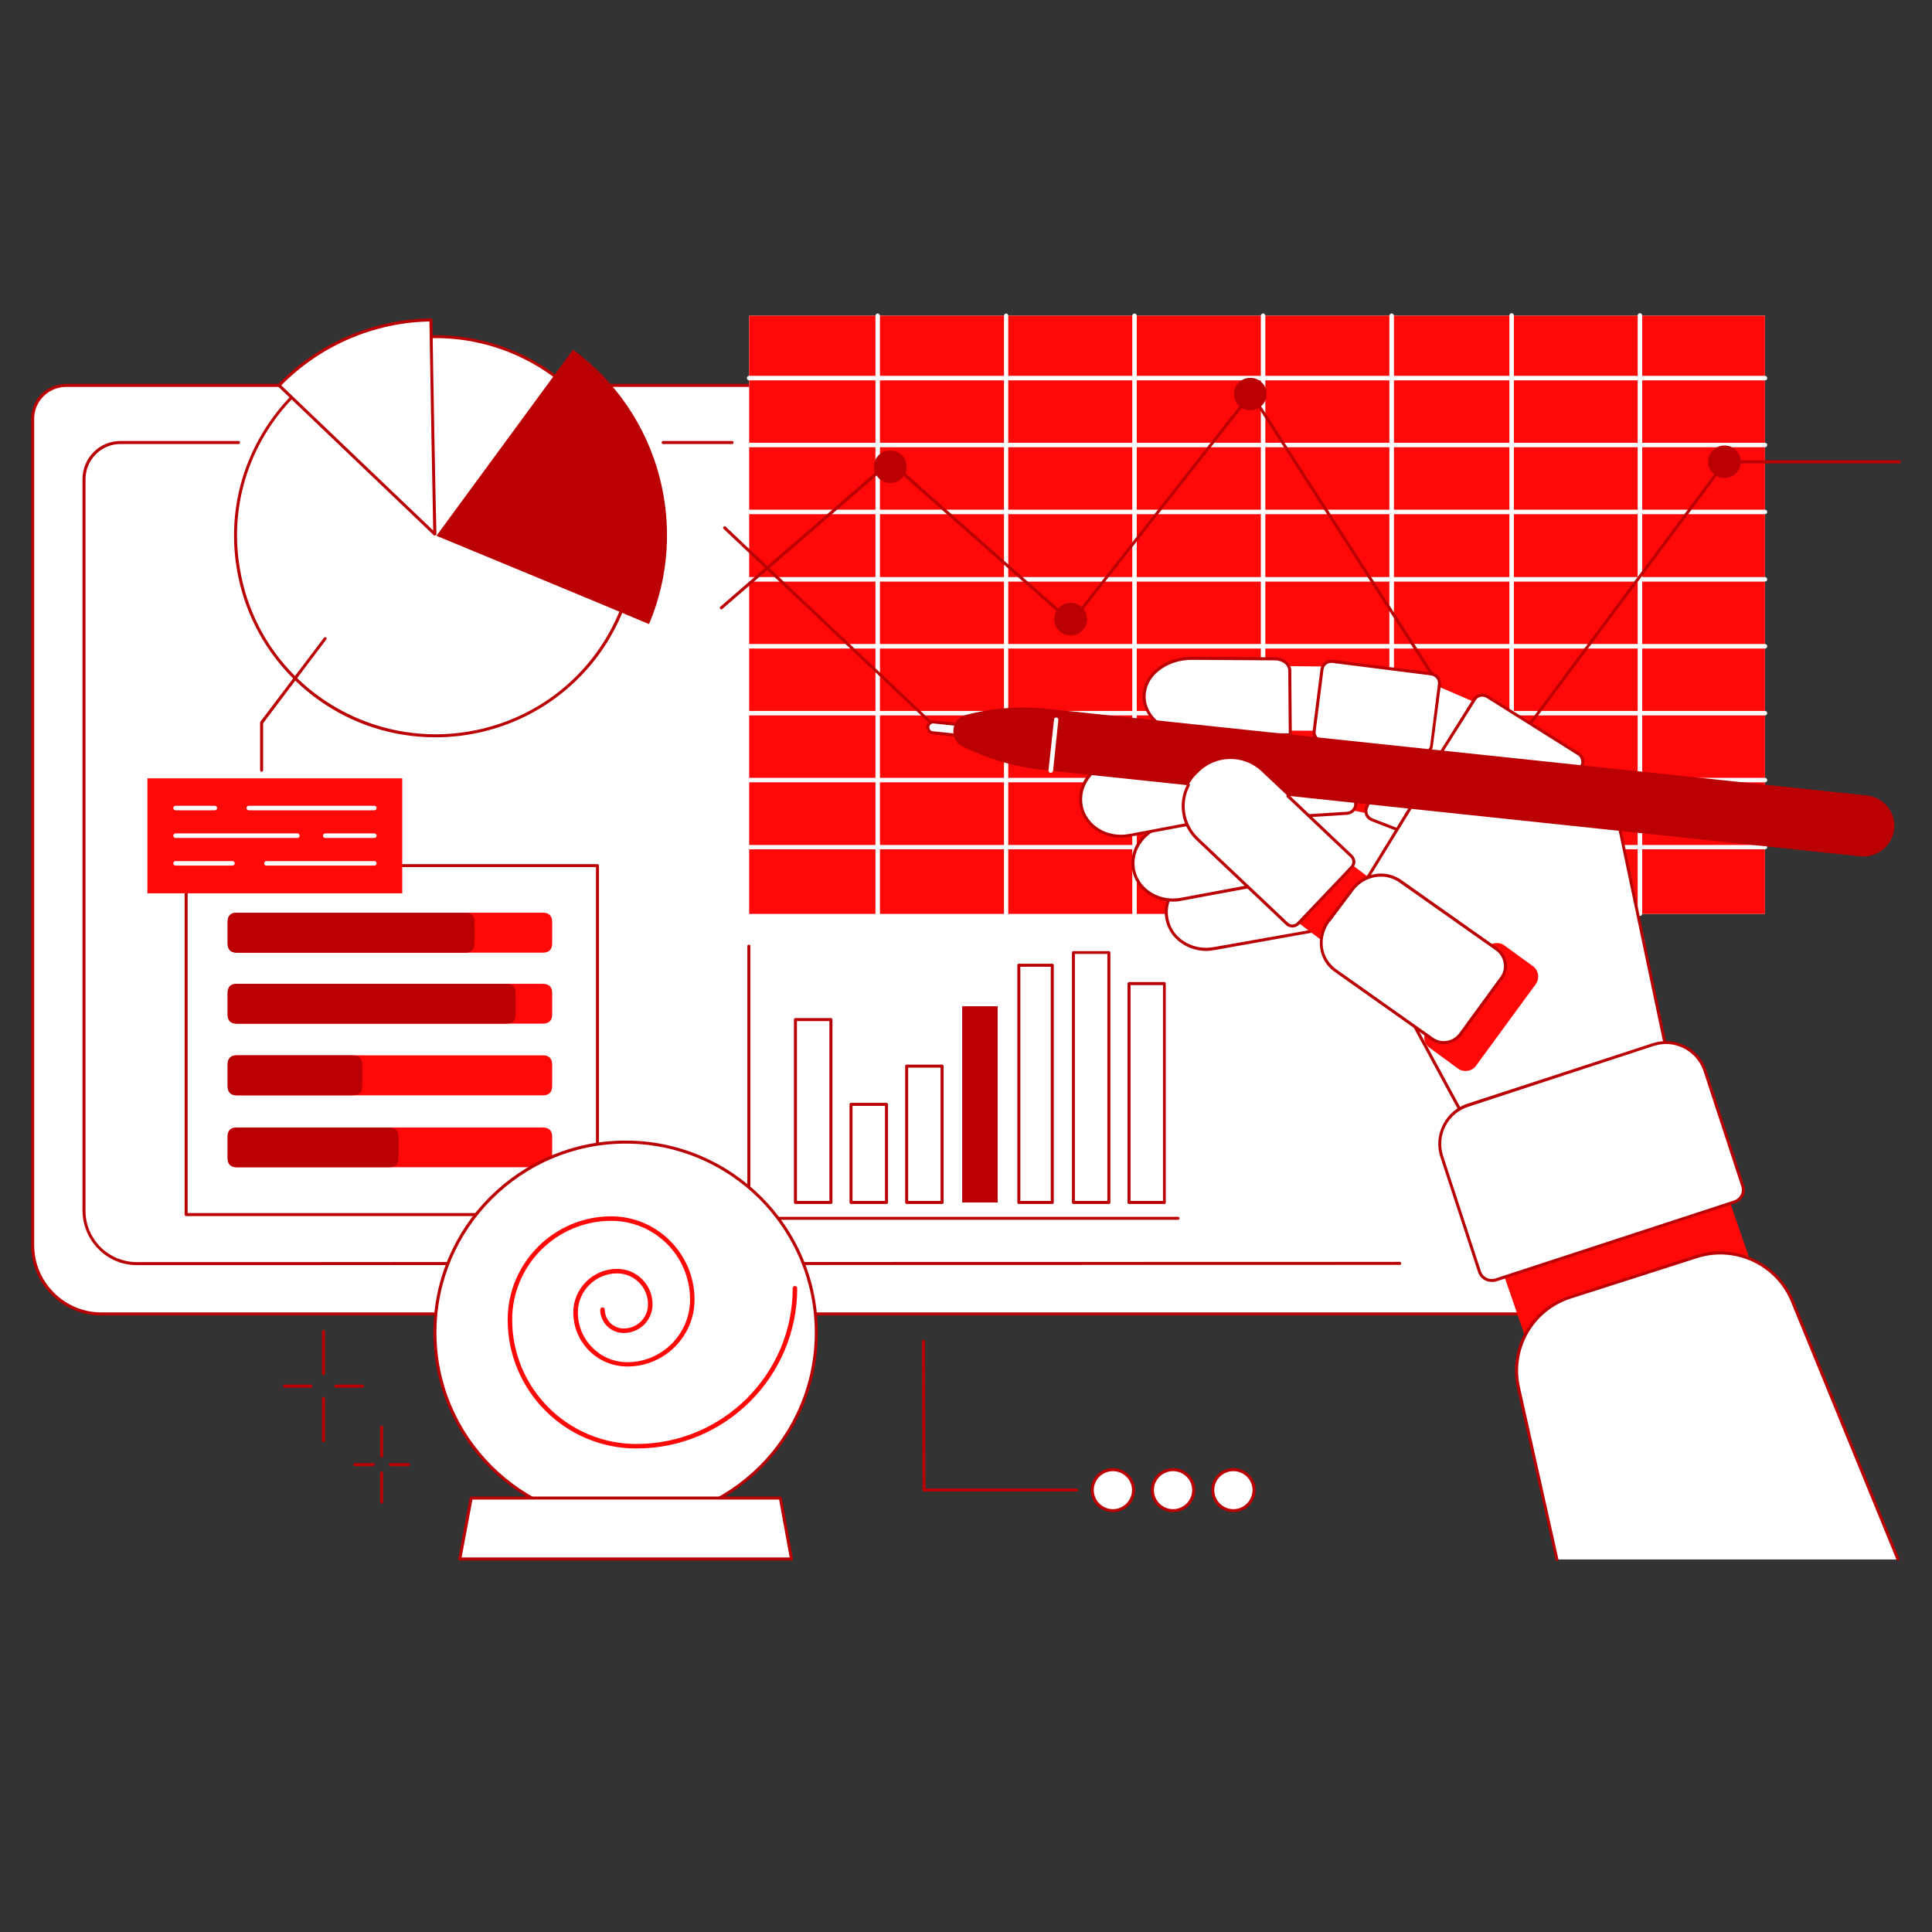 <svg xmlns="http://www.w3.org/2000/svg" xmlns:xlink="http://www.w3.org/1999/xlink" width="40" zoomAndPan="magnify" viewBox="0 0 30 30" height="40" preserveAspectRatio="xMidYMid meet" version="1.0"><rect x="0" y="0" width="30" height="30" fill="#333333" stroke="none"/><defs><clipPath id="fc9a6d1132"><path d="M 0.484 5 L 25 5 L 25 21 L 0.484 21 Z M 0.484 5 " clip-rule="nonzero"/></clipPath><clipPath id="b8f0139ac2"><path d="M 4 4.789 L 7 4.789 L 7 9 L 4 9 Z M 4 4.789 " clip-rule="nonzero"/></clipPath><clipPath id="afa92fdb52"><path d="M 11 4.789 L 28 4.789 L 28 15 L 11 15 Z M 11 4.789 " clip-rule="nonzero"/></clipPath><clipPath id="4bb0b4d8c6"><path d="M 13 4.789 L 14 4.789 L 14 15 L 13 15 Z M 13 4.789 " clip-rule="nonzero"/></clipPath><clipPath id="8b5d1f3c46"><path d="M 15 4.789 L 16 4.789 L 16 15 L 15 15 Z M 15 4.789 " clip-rule="nonzero"/></clipPath><clipPath id="ce587979d3"><path d="M 17 4.789 L 18 4.789 L 18 15 L 17 15 Z M 17 4.789 " clip-rule="nonzero"/></clipPath><clipPath id="1e128a9b2c"><path d="M 19 4.789 L 20 4.789 L 20 15 L 19 15 Z M 19 4.789 " clip-rule="nonzero"/></clipPath><clipPath id="408e59737c"><path d="M 21 4.789 L 22 4.789 L 22 15 L 21 15 Z M 21 4.789 " clip-rule="nonzero"/></clipPath><clipPath id="54a02db397"><path d="M 23 4.789 L 24 4.789 L 24 15 L 23 15 Z M 23 4.789 " clip-rule="nonzero"/></clipPath><clipPath id="b79b496b1b"><path d="M 25 4.789 L 26 4.789 L 26 15 L 25 15 Z M 25 4.789 " clip-rule="nonzero"/></clipPath><clipPath id="759b575bcb"><path d="M 11 6 L 29.516 6 L 29.516 13 L 11 13 Z M 11 6 " clip-rule="nonzero"/></clipPath><clipPath id="b5335d081e"><path d="M 23 19 L 29.516 19 L 29.516 24.387 L 23 24.387 Z M 23 19 " clip-rule="nonzero"/></clipPath><clipPath id="6a53532edc"><path d="M 14 10 L 29.516 10 L 29.516 14 L 14 14 Z M 14 10 " clip-rule="nonzero"/></clipPath><clipPath id="a11a97ecfd"><path d="M 7 23 L 13 23 L 13 24.387 L 7 24.387 Z M 7 23 " clip-rule="nonzero"/></clipPath></defs><g clip-path="url(#fc9a6d1132)"><path fill="#ffffff" d="M 1.027 5.984 L 23.711 5.984 C 23.996 5.984 24.23 6.215 24.23 6.5 L 24.23 20.402 L 1.574 20.402 C 0.984 20.402 0.508 19.922 0.508 19.336 L 0.508 6.5 C 0.508 6.215 0.742 5.984 1.027 5.984 Z M 1.027 5.984 " fill-opacity="1" fill-rule="nonzero"/><path fill="#ba0003" d="M 24.23 20.426 L 1.574 20.426 C 0.973 20.426 0.484 19.938 0.484 19.336 L 0.484 6.5 C 0.484 6.203 0.727 5.961 1.027 5.961 L 23.711 5.961 C 24.012 5.961 24.254 6.203 24.254 6.5 L 24.254 20.402 C 24.254 20.414 24.242 20.426 24.23 20.426 Z M 1.027 6.008 C 0.754 6.008 0.531 6.23 0.531 6.5 L 0.531 19.336 C 0.531 19.91 1 20.379 1.574 20.379 L 24.207 20.379 L 24.207 6.5 C 24.207 6.23 23.984 6.008 23.711 6.008 Z M 1.027 6.008 " fill-opacity="1" fill-rule="nonzero"/></g><path fill="#ba0003" d="M 23.434 9.727 C 23.422 9.727 23.41 9.715 23.41 9.703 L 23.41 7.441 C 23.41 7.141 23.168 6.895 22.871 6.895 L 22.695 6.895 C 22.684 6.895 22.672 6.883 22.672 6.871 C 22.672 6.859 22.684 6.848 22.695 6.848 L 22.871 6.848 C 23.195 6.848 23.457 7.113 23.457 7.441 L 23.457 9.703 C 23.457 9.715 23.445 9.727 23.434 9.727 Z M 23.434 9.727 " fill-opacity="1" fill-rule="nonzero"/><path fill="#ba0003" d="M 11.367 6.895 L 10.297 6.895 C 10.285 6.895 10.273 6.883 10.273 6.871 C 10.273 6.859 10.285 6.848 10.297 6.848 L 11.367 6.848 C 11.383 6.848 11.391 6.859 11.391 6.871 C 11.391 6.883 11.383 6.895 11.367 6.895 Z M 11.367 6.895 " fill-opacity="1" fill-rule="nonzero"/><path fill="#ba0003" d="M 2.129 19.645 C 1.902 19.645 1.691 19.559 1.531 19.398 C 1.371 19.238 1.285 19.027 1.281 18.805 L 1.281 7.441 C 1.281 7.113 1.543 6.848 1.867 6.848 L 3.703 6.848 C 3.719 6.848 3.727 6.859 3.727 6.871 C 3.727 6.883 3.719 6.895 3.703 6.895 L 1.867 6.895 C 1.57 6.895 1.328 7.141 1.328 7.441 L 1.328 18.805 C 1.328 19.016 1.414 19.215 1.562 19.367 C 1.715 19.516 1.914 19.598 2.129 19.598 L 21.734 19.594 C 21.75 19.594 21.758 19.605 21.758 19.617 C 21.758 19.633 21.75 19.641 21.734 19.641 Z M 2.129 19.645 " fill-opacity="1" fill-rule="nonzero"/><path fill="#ffffff" d="M 9.273 10.156 C 8.262 11.539 6.316 11.84 4.93 10.828 C 3.547 9.816 3.242 7.875 4.254 6.496 C 5.27 5.113 7.211 4.816 8.598 5.824 C 9.98 6.836 10.285 8.777 9.273 10.156 Z M 9.273 10.156 " fill-opacity="1" fill-rule="nonzero"/><path fill="#ba0003" d="M 6.762 11.449 C 6.121 11.449 5.473 11.254 4.918 10.848 C 4.242 10.352 3.801 9.625 3.672 8.801 C 3.543 7.977 3.746 7.152 4.238 6.48 C 5.254 5.094 7.219 4.789 8.609 5.809 C 9.285 6.301 9.73 7.027 9.859 7.852 C 9.984 8.676 9.785 9.5 9.293 10.172 L 9.273 10.156 L 9.293 10.172 C 8.68 11.004 7.727 11.449 6.762 11.449 Z M 6.766 5.25 C 5.812 5.25 4.875 5.688 4.273 6.508 C 3.789 7.172 3.59 7.984 3.719 8.793 C 3.844 9.605 4.277 10.32 4.945 10.809 C 5.492 11.207 6.133 11.402 6.762 11.402 C 7.715 11.402 8.652 10.965 9.254 10.145 C 9.738 9.48 9.938 8.672 9.812 7.859 C 9.684 7.047 9.25 6.332 8.582 5.844 C 8.035 5.445 7.398 5.25 6.766 5.25 Z M 6.766 5.25 " fill-opacity="1" fill-rule="nonzero"/><path fill="#ba0003" d="M 10.078 9.691 C 10.707 8.207 10.258 6.43 8.898 5.43 L 6.777 8.32 C 6.777 8.32 9.531 9.457 10.078 9.691 Z M 10.078 9.691 " fill-opacity="1" fill-rule="nonzero"/><g clip-path="url(#b8f0139ac2)"><path fill="#ffffff" d="M 6.691 4.969 C 5.789 4.977 4.941 5.355 4.332 5.984 C 4.926 6.551 6.754 8.293 6.754 8.293 C 6.754 8.293 6.695 5.52 6.691 4.969 Z M 6.691 4.969 " fill-opacity="1" fill-rule="nonzero"/><path fill="#ba0003" d="M 6.754 8.316 C 6.746 8.316 6.742 8.312 6.734 8.309 C 6.719 8.293 4.902 6.562 4.316 6 C 4.312 5.996 4.309 5.992 4.309 5.984 C 4.309 5.977 4.312 5.973 4.316 5.969 C 4.938 5.328 5.805 4.953 6.691 4.945 C 6.699 4.945 6.703 4.949 6.707 4.953 C 6.715 4.957 6.715 4.961 6.715 4.969 C 6.719 5.516 6.773 8.266 6.777 8.293 C 6.777 8.301 6.77 8.309 6.762 8.312 C 6.758 8.316 6.754 8.316 6.754 8.316 Z M 4.367 5.984 C 4.918 6.512 6.457 7.98 6.727 8.238 C 6.719 7.848 6.676 5.543 6.668 4.992 C 5.809 5.008 4.973 5.367 4.367 5.984 Z M 4.367 5.984 " fill-opacity="1" fill-rule="nonzero"/></g><path fill="#ffffff" d="M 2.891 13.441 L 9.277 13.441 L 9.277 18.859 L 2.891 18.859 Z M 2.891 13.441 " fill-opacity="1" fill-rule="nonzero"/><path fill="#ba0003" d="M 9.277 18.883 L 2.891 18.883 C 2.875 18.883 2.867 18.871 2.867 18.859 L 2.867 13.441 C 2.867 13.426 2.875 13.418 2.891 13.418 L 9.277 13.418 C 9.289 13.418 9.301 13.426 9.301 13.441 L 9.301 18.859 C 9.301 18.871 9.289 18.883 9.277 18.883 Z M 2.914 18.836 L 9.254 18.836 L 9.254 13.465 L 2.914 13.465 Z M 2.914 18.836 " fill-opacity="1" fill-rule="nonzero"/><path fill="#ff0808" d="M 3.68 15.277 L 8.43 15.277 C 8.523 15.277 8.574 15.324 8.574 15.418 L 8.574 15.754 C 8.574 15.848 8.523 15.895 8.43 15.895 L 3.68 15.895 C 3.582 15.895 3.535 15.848 3.535 15.754 L 3.535 15.418 C 3.535 15.324 3.582 15.277 3.68 15.277 Z M 3.68 15.277 " fill-opacity="1" fill-rule="nonzero"/><path fill="#ff0808" d="M 3.68 16.387 L 8.43 16.387 C 8.523 16.387 8.574 16.434 8.574 16.531 L 8.574 16.863 C 8.574 16.961 8.523 17.008 8.43 17.008 L 3.68 17.008 C 3.582 17.008 3.535 16.961 3.535 16.863 L 3.535 16.531 C 3.535 16.434 3.582 16.387 3.68 16.387 Z M 3.68 16.387 " fill-opacity="1" fill-rule="nonzero"/><path fill="#ff0808" d="M 3.68 17.508 L 8.43 17.508 C 8.523 17.508 8.574 17.555 8.574 17.648 L 8.574 17.984 C 8.574 18.078 8.523 18.125 8.43 18.125 L 3.68 18.125 C 3.582 18.125 3.535 18.078 3.535 17.984 L 3.535 17.648 C 3.535 17.555 3.582 17.508 3.68 17.508 Z M 3.68 17.508 " fill-opacity="1" fill-rule="nonzero"/><path fill="#ff0808" d="M 3.68 14.172 L 8.43 14.172 C 8.523 14.172 8.574 14.219 8.574 14.316 L 8.574 14.648 C 8.574 14.746 8.523 14.793 8.43 14.793 L 3.68 14.793 C 3.582 14.793 3.535 14.746 3.535 14.648 L 3.535 14.316 C 3.535 14.219 3.582 14.172 3.68 14.172 Z M 3.68 14.172 " fill-opacity="1" fill-rule="nonzero"/><path fill="#ba0003" d="M 3.68 15.277 L 7.867 15.277 C 7.961 15.277 8.008 15.324 8.008 15.418 L 8.008 15.754 C 8.008 15.848 7.961 15.895 7.867 15.895 L 3.68 15.895 C 3.582 15.895 3.535 15.848 3.535 15.754 L 3.535 15.418 C 3.535 15.324 3.582 15.277 3.68 15.277 Z M 3.68 15.277 " fill-opacity="1" fill-rule="nonzero"/><path fill="#ba0003" d="M 3.68 16.387 L 5.48 16.387 C 5.574 16.387 5.625 16.434 5.625 16.531 L 5.625 16.863 C 5.625 16.961 5.574 17.008 5.48 17.008 L 3.68 17.008 C 3.582 17.008 3.535 16.961 3.535 16.863 L 3.535 16.531 C 3.535 16.434 3.582 16.387 3.68 16.387 Z M 3.68 16.387 " fill-opacity="1" fill-rule="nonzero"/><path fill="#ba0003" d="M 3.68 17.508 L 6.043 17.508 C 6.141 17.508 6.188 17.555 6.188 17.648 L 6.188 17.984 C 6.188 18.078 6.141 18.125 6.043 18.125 L 3.68 18.125 C 3.582 18.125 3.535 18.078 3.535 17.984 L 3.535 17.648 C 3.535 17.555 3.582 17.508 3.68 17.508 Z M 3.68 17.508 " fill-opacity="1" fill-rule="nonzero"/><path fill="#ba0003" d="M 3.68 14.172 L 7.223 14.172 C 7.32 14.172 7.367 14.219 7.367 14.316 L 7.367 14.648 C 7.367 14.746 7.32 14.793 7.223 14.793 L 3.68 14.793 C 3.582 14.793 3.535 14.746 3.535 14.648 L 3.535 14.316 C 3.535 14.219 3.582 14.172 3.68 14.172 Z M 3.68 14.172 " fill-opacity="1" fill-rule="nonzero"/><path fill="#ff0808" d="M 2.289 12.086 L 6.246 12.086 L 6.246 13.871 L 2.289 13.871 Z M 2.289 12.086 " fill-opacity="1" fill-rule="nonzero"/><path fill="#ffffff" d="M 3.336 12.582 L 2.723 12.582 C 2.707 12.582 2.691 12.566 2.691 12.547 C 2.691 12.527 2.707 12.512 2.723 12.512 L 3.336 12.512 C 3.355 12.512 3.371 12.527 3.371 12.547 C 3.371 12.566 3.355 12.582 3.336 12.582 Z M 3.336 12.582 " fill-opacity="1" fill-rule="nonzero"/><path fill="#ffffff" d="M 5.812 12.582 L 3.863 12.582 C 3.844 12.582 3.828 12.566 3.828 12.547 C 3.828 12.527 3.844 12.512 3.863 12.512 L 5.812 12.512 C 5.832 12.512 5.848 12.527 5.848 12.547 C 5.848 12.566 5.832 12.582 5.812 12.582 Z M 5.812 12.582 " fill-opacity="1" fill-rule="nonzero"/><path fill="#ffffff" d="M 4.617 13.012 L 2.727 13.012 C 2.707 13.012 2.691 12.996 2.691 12.977 C 2.691 12.957 2.707 12.941 2.727 12.941 L 4.617 12.941 C 4.637 12.941 4.652 12.957 4.652 12.977 C 4.652 12.996 4.637 13.012 4.617 13.012 Z M 4.617 13.012 " fill-opacity="1" fill-rule="nonzero"/><path fill="#ffffff" d="M 5.812 13.012 L 5.051 13.012 C 5.031 13.012 5.016 12.996 5.016 12.977 C 5.016 12.957 5.031 12.941 5.051 12.941 L 5.812 12.941 C 5.832 12.941 5.848 12.957 5.848 12.977 C 5.848 12.996 5.832 13.012 5.812 13.012 Z M 5.812 13.012 " fill-opacity="1" fill-rule="nonzero"/><path fill="#ffffff" d="M 3.609 13.441 L 2.723 13.441 C 2.707 13.441 2.691 13.426 2.691 13.406 C 2.691 13.387 2.707 13.371 2.723 13.371 L 3.609 13.371 C 3.629 13.371 3.645 13.387 3.645 13.406 C 3.645 13.426 3.629 13.441 3.609 13.441 Z M 3.609 13.441 " fill-opacity="1" fill-rule="nonzero"/><path fill="#ffffff" d="M 5.812 13.441 L 4.137 13.441 C 4.117 13.441 4.102 13.426 4.102 13.406 C 4.102 13.387 4.117 13.371 4.137 13.371 L 5.812 13.371 C 5.832 13.371 5.848 13.387 5.848 13.406 C 5.848 13.426 5.832 13.441 5.812 13.441 Z M 5.812 13.441 " fill-opacity="1" fill-rule="nonzero"/><path fill="#ba0003" d="M 4.062 11.984 C 4.051 11.984 4.039 11.973 4.039 11.961 L 4.039 11.223 C 4.039 11.219 4.039 11.215 4.043 11.207 L 5.031 9.902 C 5.039 9.891 5.055 9.891 5.062 9.898 C 5.074 9.906 5.074 9.922 5.066 9.93 L 4.086 11.23 L 4.086 11.961 C 4.086 11.973 4.074 11.984 4.062 11.984 Z M 4.062 11.984 " fill-opacity="1" fill-rule="nonzero"/><path fill="#ba0003" d="M 18.293 18.941 L 11.629 18.941 C 11.617 18.941 11.605 18.93 11.605 18.918 L 11.605 14.691 C 11.605 14.68 11.617 14.668 11.629 14.668 C 11.641 14.668 11.652 14.68 11.652 14.691 L 11.652 18.895 L 18.293 18.895 C 18.305 18.895 18.316 18.906 18.316 18.918 C 18.316 18.93 18.305 18.941 18.293 18.941 Z M 18.293 18.941 " fill-opacity="1" fill-rule="nonzero"/><path fill="#ffffff" d="M 12.352 15.832 L 12.902 15.832 L 12.902 18.672 L 12.352 18.672 Z M 12.352 15.832 " fill-opacity="1" fill-rule="nonzero"/><path fill="#ba0003" d="M 12.902 18.695 L 12.352 18.695 C 12.34 18.695 12.328 18.688 12.328 18.672 L 12.328 15.832 C 12.328 15.82 12.34 15.809 12.352 15.809 L 12.902 15.809 C 12.914 15.809 12.926 15.82 12.926 15.832 L 12.926 18.672 C 12.926 18.688 12.914 18.695 12.902 18.695 Z M 12.375 18.648 L 12.879 18.648 L 12.879 15.855 L 12.375 15.855 Z M 12.375 18.648 " fill-opacity="1" fill-rule="nonzero"/><path fill="#ffffff" d="M 13.215 17.148 L 13.766 17.148 L 13.766 18.672 L 13.215 18.672 Z M 13.215 17.148 " fill-opacity="1" fill-rule="nonzero"/><path fill="#ba0003" d="M 13.766 18.695 L 13.215 18.695 C 13.203 18.695 13.191 18.688 13.191 18.672 L 13.191 17.148 C 13.191 17.133 13.203 17.125 13.215 17.125 L 13.766 17.125 C 13.777 17.125 13.789 17.133 13.789 17.148 L 13.789 18.672 C 13.789 18.688 13.777 18.695 13.766 18.695 Z M 13.238 18.648 L 13.742 18.648 L 13.742 17.172 L 13.238 17.172 Z M 13.238 18.648 " fill-opacity="1" fill-rule="nonzero"/><path fill="#ffffff" d="M 14.078 16.555 L 14.629 16.555 L 14.629 18.672 L 14.078 18.672 Z M 14.078 16.555 " fill-opacity="1" fill-rule="nonzero"/><path fill="#ba0003" d="M 14.629 18.695 L 14.078 18.695 C 14.066 18.695 14.055 18.688 14.055 18.672 L 14.055 16.555 C 14.055 16.539 14.066 16.531 14.078 16.531 L 14.629 16.531 C 14.641 16.531 14.652 16.539 14.652 16.555 L 14.652 18.672 C 14.652 18.688 14.641 18.695 14.629 18.695 Z M 14.102 18.648 L 14.605 18.648 L 14.605 16.578 L 14.102 16.578 Z M 14.102 18.648 " fill-opacity="1" fill-rule="nonzero"/><path fill="#ba0003" d="M 14.941 15.625 L 15.492 15.625 L 15.492 18.672 L 14.941 18.672 Z M 14.941 15.625 " fill-opacity="1" fill-rule="nonzero"/><path fill="#ffffff" d="M 15.82 14.988 L 16.34 14.988 L 16.34 18.672 L 15.82 18.672 Z M 15.82 14.988 " fill-opacity="1" fill-rule="nonzero"/><path fill="#ba0003" d="M 16.34 18.695 L 15.82 18.695 C 15.805 18.695 15.797 18.688 15.797 18.672 L 15.797 14.988 C 15.797 14.973 15.805 14.965 15.82 14.965 L 16.34 14.965 C 16.352 14.965 16.363 14.973 16.363 14.988 L 16.363 18.672 C 16.363 18.688 16.352 18.695 16.34 18.695 Z M 15.844 18.648 L 16.316 18.648 L 16.316 15.012 L 15.844 15.012 Z M 15.844 18.648 " fill-opacity="1" fill-rule="nonzero"/><path fill="#ffffff" d="M 16.668 14.789 L 17.219 14.789 L 17.219 18.672 L 16.668 18.672 Z M 16.668 14.789 " fill-opacity="1" fill-rule="nonzero"/><path fill="#ba0003" d="M 17.219 18.695 L 16.668 18.695 C 16.656 18.695 16.645 18.688 16.645 18.672 L 16.645 14.789 C 16.645 14.777 16.656 14.77 16.668 14.77 L 17.219 14.77 C 17.23 14.77 17.242 14.777 17.242 14.789 L 17.242 18.672 C 17.242 18.688 17.23 18.695 17.219 18.695 Z M 16.691 18.648 L 17.195 18.648 L 17.195 14.812 L 16.691 14.812 Z M 16.691 18.648 " fill-opacity="1" fill-rule="nonzero"/><path fill="#ffffff" d="M 17.531 15.273 L 18.082 15.273 L 18.082 18.672 L 17.531 18.672 Z M 17.531 15.273 " fill-opacity="1" fill-rule="nonzero"/><path fill="#ba0003" d="M 18.082 18.695 L 17.531 18.695 C 17.52 18.695 17.508 18.688 17.508 18.672 L 17.508 15.273 C 17.508 15.262 17.52 15.25 17.531 15.25 L 18.082 15.25 C 18.094 15.25 18.102 15.262 18.102 15.273 L 18.102 18.672 C 18.102 18.688 18.094 18.695 18.082 18.695 Z M 17.555 18.648 L 18.059 18.648 L 18.059 15.297 L 17.555 15.297 Z M 17.555 18.648 " fill-opacity="1" fill-rule="nonzero"/><g clip-path="url(#afa92fdb52)"><path fill="#ffffff" d="M 11.633 4.902 L 27.406 4.902 L 27.406 14.191 L 11.633 14.191 Z M 11.633 4.902 " fill-opacity="1" fill-rule="nonzero"/><path fill="#ff0808" d="M 11.633 4.902 L 27.406 4.902 L 27.406 14.191 L 11.633 14.191 Z M 11.633 4.902 " fill-opacity="1" fill-rule="nonzero"/></g><path fill="#ffffff" d="M 27.406 13.188 L 11.633 13.188 C 11.613 13.188 11.598 13.172 11.598 13.152 C 11.598 13.137 11.613 13.121 11.633 13.121 L 27.406 13.121 C 27.426 13.121 27.441 13.137 27.441 13.152 C 27.441 13.172 27.426 13.188 27.406 13.188 Z M 27.406 13.188 " fill-opacity="1" fill-rule="nonzero"/><path fill="#ffffff" d="M 27.406 12.148 L 11.633 12.148 C 11.613 12.148 11.598 12.133 11.598 12.113 C 11.598 12.098 11.613 12.078 11.633 12.078 L 27.406 12.078 C 27.426 12.078 27.441 12.098 27.441 12.113 C 27.441 12.133 27.426 12.148 27.406 12.148 Z M 27.406 12.148 " fill-opacity="1" fill-rule="nonzero"/><path fill="#ffffff" d="M 27.406 11.109 L 11.633 11.109 C 11.613 11.109 11.598 11.094 11.598 11.074 C 11.598 11.055 11.613 11.039 11.633 11.039 L 27.406 11.039 C 27.426 11.039 27.441 11.055 27.441 11.074 C 27.441 11.094 27.426 11.109 27.406 11.109 Z M 27.406 11.109 " fill-opacity="1" fill-rule="nonzero"/><path fill="#ffffff" d="M 27.406 10.07 L 11.633 10.07 C 11.613 10.07 11.598 10.055 11.598 10.035 C 11.598 10.016 11.613 10 11.633 10 L 27.406 10 C 27.426 10 27.441 10.016 27.441 10.035 C 27.441 10.055 27.426 10.07 27.406 10.07 Z M 27.406 10.07 " fill-opacity="1" fill-rule="nonzero"/><path fill="#ffffff" d="M 27.406 9.031 L 11.633 9.031 C 11.613 9.031 11.598 9.016 11.598 8.996 C 11.598 8.977 11.613 8.961 11.633 8.961 L 27.406 8.961 C 27.426 8.961 27.441 8.977 27.441 8.996 C 27.441 9.016 27.426 9.031 27.406 9.031 Z M 27.406 9.031 " fill-opacity="1" fill-rule="nonzero"/><path fill="#ffffff" d="M 27.406 7.984 L 11.633 7.984 C 11.613 7.984 11.598 7.969 11.598 7.949 C 11.598 7.93 11.613 7.914 11.633 7.914 L 27.406 7.914 C 27.426 7.914 27.441 7.93 27.441 7.949 C 27.441 7.969 27.426 7.984 27.406 7.984 Z M 27.406 7.984 " fill-opacity="1" fill-rule="nonzero"/><path fill="#ffffff" d="M 27.406 6.945 L 11.633 6.945 C 11.613 6.945 11.598 6.93 11.598 6.91 C 11.598 6.891 11.613 6.875 11.633 6.875 L 27.406 6.875 C 27.426 6.875 27.441 6.891 27.441 6.91 C 27.441 6.93 27.426 6.945 27.406 6.945 Z M 27.406 6.945 " fill-opacity="1" fill-rule="nonzero"/><path fill="#ffffff" d="M 27.406 5.906 L 11.633 5.906 C 11.613 5.906 11.598 5.891 11.598 5.871 C 11.598 5.852 11.613 5.836 11.633 5.836 L 27.406 5.836 C 27.426 5.836 27.441 5.852 27.441 5.871 C 27.441 5.891 27.426 5.906 27.406 5.906 Z M 27.406 5.906 " fill-opacity="1" fill-rule="nonzero"/><g clip-path="url(#4bb0b4d8c6)"><path fill="#ffffff" d="M 13.629 14.227 C 13.609 14.227 13.594 14.211 13.594 14.195 L 13.594 4.902 C 13.594 4.887 13.609 4.867 13.629 4.867 C 13.648 4.867 13.664 4.887 13.664 4.902 L 13.664 14.191 C 13.664 14.211 13.648 14.227 13.629 14.227 Z M 13.629 14.227 " fill-opacity="1" fill-rule="nonzero"/></g><g clip-path="url(#8b5d1f3c46)"><path fill="#ffffff" d="M 15.625 14.227 C 15.605 14.227 15.59 14.211 15.59 14.195 L 15.59 4.902 C 15.59 4.887 15.605 4.867 15.625 4.867 C 15.641 4.867 15.656 4.887 15.656 4.902 L 15.656 14.191 C 15.656 14.211 15.641 14.227 15.625 14.227 Z M 15.625 14.227 " fill-opacity="1" fill-rule="nonzero"/></g><g clip-path="url(#ce587979d3)"><path fill="#ffffff" d="M 17.617 14.227 C 17.598 14.227 17.582 14.211 17.582 14.195 L 17.582 4.902 C 17.582 4.887 17.598 4.867 17.617 4.867 C 17.637 4.867 17.652 4.887 17.652 4.902 L 17.652 14.191 C 17.652 14.211 17.637 14.227 17.617 14.227 Z M 17.617 14.227 " fill-opacity="1" fill-rule="nonzero"/></g><g clip-path="url(#1e128a9b2c)"><path fill="#ffffff" d="M 19.613 14.227 C 19.594 14.227 19.578 14.211 19.578 14.195 L 19.578 4.902 C 19.578 4.887 19.594 4.867 19.613 4.867 C 19.633 4.867 19.648 4.887 19.648 4.902 L 19.648 14.191 C 19.648 14.211 19.633 14.227 19.613 14.227 Z M 19.613 14.227 " fill-opacity="1" fill-rule="nonzero"/></g><g clip-path="url(#408e59737c)"><path fill="#ffffff" d="M 21.609 14.227 C 21.59 14.227 21.574 14.211 21.574 14.195 L 21.574 4.902 C 21.574 4.887 21.59 4.867 21.609 4.867 C 21.629 4.867 21.645 4.887 21.645 4.902 L 21.645 14.191 C 21.645 14.211 21.629 14.227 21.609 14.227 Z M 21.609 14.227 " fill-opacity="1" fill-rule="nonzero"/></g><g clip-path="url(#54a02db397)"><path fill="#ffffff" d="M 23.473 14.223 C 23.453 14.223 23.438 14.207 23.438 14.188 L 23.438 4.898 C 23.438 4.879 23.453 4.863 23.473 4.863 C 23.492 4.863 23.508 4.879 23.508 4.898 L 23.508 14.188 C 23.508 14.207 23.492 14.223 23.473 14.223 Z M 23.473 14.223 " fill-opacity="1" fill-rule="nonzero"/></g><g clip-path="url(#b79b496b1b)"><path fill="#ffffff" d="M 25.465 14.223 C 25.445 14.223 25.43 14.207 25.43 14.188 L 25.43 4.898 C 25.43 4.879 25.445 4.863 25.465 4.863 C 25.484 4.863 25.5 4.879 25.5 4.898 L 25.5 14.188 C 25.5 14.207 25.484 14.223 25.465 14.223 Z M 25.465 14.223 " fill-opacity="1" fill-rule="nonzero"/></g><g clip-path="url(#759b575bcb)"><path fill="#ba0003" d="M 23.207 12.004 C 23.199 12.004 23.191 12 23.188 11.992 L 19.426 6.152 L 16.652 9.676 C 16.648 9.68 16.645 9.684 16.637 9.684 C 16.633 9.684 16.625 9.684 16.621 9.68 L 13.82 7.203 L 11.215 9.457 C 11.207 9.465 11.191 9.465 11.184 9.453 C 11.172 9.445 11.176 9.43 11.184 9.422 L 13.805 7.152 C 13.812 7.145 13.824 7.145 13.836 7.152 L 16.633 9.629 L 19.41 6.098 C 19.414 6.09 19.422 6.086 19.43 6.086 C 19.438 6.086 19.441 6.094 19.445 6.098 L 23.211 11.938 L 26.773 7.156 C 26.777 7.152 26.781 7.148 26.789 7.148 L 29.492 7.148 C 29.504 7.148 29.516 7.156 29.516 7.172 C 29.516 7.184 29.504 7.195 29.492 7.195 L 26.801 7.195 L 23.227 11.992 C 23.223 12 23.215 12.004 23.207 12.004 Z M 23.207 12.004 " fill-opacity="1" fill-rule="nonzero"/></g><path fill="#ba0003" d="M 14.078 7.246 C 14.078 7.316 14.055 7.375 14.004 7.426 C 13.953 7.477 13.895 7.5 13.824 7.5 C 13.754 7.5 13.695 7.477 13.645 7.426 C 13.598 7.375 13.57 7.316 13.57 7.246 C 13.57 7.176 13.598 7.117 13.645 7.066 C 13.695 7.02 13.754 6.996 13.824 6.996 C 13.895 6.996 13.953 7.02 14.004 7.066 C 14.055 7.117 14.078 7.176 14.078 7.246 Z M 14.078 7.246 " fill-opacity="1" fill-rule="nonzero"/><path fill="#ba0003" d="M 16.879 9.613 C 16.879 9.684 16.852 9.742 16.805 9.793 C 16.754 9.844 16.695 9.867 16.625 9.867 C 16.555 9.867 16.496 9.844 16.445 9.793 C 16.395 9.742 16.371 9.684 16.371 9.613 C 16.371 9.543 16.395 9.484 16.445 9.434 C 16.496 9.387 16.555 9.359 16.625 9.359 C 16.695 9.359 16.754 9.387 16.805 9.434 C 16.852 9.484 16.879 9.543 16.879 9.613 Z M 16.879 9.613 " fill-opacity="1" fill-rule="nonzero"/><path fill="#ba0003" d="M 19.668 6.117 C 19.668 6.188 19.645 6.246 19.594 6.297 C 19.543 6.348 19.484 6.371 19.414 6.371 C 19.344 6.371 19.285 6.348 19.234 6.297 C 19.188 6.246 19.16 6.188 19.16 6.117 C 19.16 6.047 19.188 5.988 19.234 5.941 C 19.285 5.891 19.344 5.867 19.414 5.867 C 19.484 5.867 19.543 5.891 19.594 5.941 C 19.645 5.988 19.668 6.047 19.668 6.117 Z M 19.668 6.117 " fill-opacity="1" fill-rule="nonzero"/><path fill="#ba0003" d="M 27.031 7.172 C 27.031 7.238 27.004 7.301 26.957 7.348 C 26.906 7.398 26.848 7.422 26.777 7.422 C 26.707 7.422 26.648 7.398 26.598 7.348 C 26.547 7.301 26.523 7.238 26.523 7.172 C 26.523 7.102 26.547 7.039 26.598 6.992 C 26.648 6.941 26.707 6.918 26.777 6.918 C 26.848 6.918 26.906 6.941 26.957 6.992 C 27.004 7.039 27.031 7.102 27.031 7.172 Z M 27.031 7.172 " fill-opacity="1" fill-rule="nonzero"/><path fill="#ba0003" d="M 14.547 11.332 C 14.539 11.332 14.535 11.328 14.531 11.324 L 11.234 8.211 C 11.227 8.203 11.227 8.188 11.234 8.18 C 11.242 8.172 11.258 8.168 11.27 8.18 L 14.562 11.293 C 14.57 11.301 14.57 11.316 14.562 11.324 C 14.559 11.328 14.551 11.332 14.547 11.332 Z M 14.547 11.332 " fill-opacity="1" fill-rule="nonzero"/><path fill="#ff0808" d="M 27.426 20.297 L 23.938 21.496 L 23.285 19.605 L 26.773 18.406 Z M 27.426 20.297 " fill-opacity="1" fill-rule="nonzero"/><g clip-path="url(#b5335d081e)"><path fill="#ffffff" d="M 29.473 24.215 L 27.828 20.199 C 27.594 19.621 26.945 19.32 26.348 19.512 L 24.383 20.141 C 23.793 20.332 23.441 20.941 23.578 21.547 L 24.176 24.215 Z M 29.473 24.215 " fill-opacity="1" fill-rule="nonzero"/><path fill="#ba0003" d="M 24.18 24.238 C 24.168 24.238 24.156 24.23 24.156 24.223 L 23.555 21.551 C 23.418 20.93 23.77 20.312 24.379 20.121 L 26.34 19.488 C 26.945 19.297 27.609 19.605 27.852 20.191 L 29.492 24.199 C 29.5 24.211 29.492 24.227 29.48 24.23 C 29.469 24.234 29.457 24.23 29.449 24.219 L 27.809 20.211 C 27.578 19.645 26.938 19.348 26.355 19.535 L 24.391 20.164 C 23.809 20.352 23.469 20.945 23.602 21.543 L 24.199 24.211 C 24.203 24.223 24.195 24.234 24.184 24.238 C 24.18 24.238 24.18 24.238 24.18 24.238 Z M 24.18 24.238 " fill-opacity="1" fill-rule="nonzero"/></g><path fill="#ff0808" d="M 23.301 13.531 L 22.805 14.441 L 21.84 14.23 L 21.859 13.211 Z M 23.301 13.531 " fill-opacity="1" fill-rule="nonzero"/><path fill="#ff0808" d="M 20.914 13.266 L 20.812 14.297 L 19.844 14.48 L 19.461 13.531 Z M 20.914 13.266 " fill-opacity="1" fill-rule="nonzero"/><path fill="#ffffff" d="M 18.121 14.273 C 18.055 13.953 18.289 13.637 18.641 13.566 L 19.758 13.359 C 19.871 13.34 19.98 13.402 20 13.508 L 20.465 14.441 L 18.871 14.727 C 18.52 14.797 18.184 14.594 18.121 14.273 Z M 18.121 14.273 " fill-opacity="1" fill-rule="nonzero"/><path fill="#ba0003" d="M 18.734 14.766 C 18.426 14.766 18.156 14.566 18.098 14.277 C 18.066 14.117 18.102 13.953 18.207 13.812 C 18.309 13.676 18.461 13.578 18.637 13.543 L 19.754 13.34 C 19.879 13.312 19.996 13.387 20.023 13.5 L 20.484 14.43 C 20.488 14.438 20.488 14.445 20.484 14.453 C 20.48 14.457 20.477 14.465 20.469 14.465 L 18.875 14.75 C 18.828 14.758 18.781 14.766 18.734 14.766 Z M 18.145 14.27 C 18.203 14.578 18.531 14.773 18.867 14.703 L 20.43 14.426 L 19.98 13.516 C 19.977 13.516 19.977 13.512 19.977 13.512 C 19.961 13.422 19.863 13.363 19.762 13.383 L 18.645 13.59 C 18.48 13.625 18.336 13.711 18.242 13.84 C 18.148 13.969 18.113 14.121 18.145 14.27 Z M 18.145 14.27 " fill-opacity="1" fill-rule="nonzero"/><path fill="#ffffff" d="M 24.191 15.09 L 22.629 14.484 C 22.559 14.457 22.52 14.371 22.551 14.297 L 22.898 13.402 C 22.926 13.328 23.012 13.293 23.086 13.32 L 24.645 13.926 C 24.719 13.957 24.754 14.039 24.727 14.113 L 24.379 15.008 C 24.348 15.082 24.266 15.117 24.191 15.09 Z M 24.191 15.09 " fill-opacity="1" fill-rule="nonzero"/><path fill="#ba0003" d="M 24.242 15.125 C 24.223 15.125 24.203 15.121 24.184 15.113 L 22.621 14.508 C 22.582 14.488 22.547 14.457 22.531 14.418 C 22.512 14.375 22.512 14.332 22.527 14.289 L 22.875 13.395 C 22.91 13.309 23.008 13.266 23.094 13.301 L 24.652 13.906 C 24.695 13.922 24.727 13.953 24.746 13.992 C 24.766 14.035 24.766 14.078 24.75 14.121 L 24.398 15.016 C 24.375 15.082 24.309 15.125 24.242 15.125 Z M 24.199 15.07 C 24.262 15.094 24.332 15.062 24.355 15 L 24.707 14.105 C 24.719 14.074 24.715 14.043 24.703 14.012 C 24.691 13.984 24.668 13.961 24.637 13.949 L 23.074 13.344 C 23.016 13.316 22.945 13.348 22.922 13.41 L 22.57 14.309 C 22.559 14.336 22.559 14.371 22.574 14.398 C 22.586 14.43 22.609 14.449 22.641 14.461 Z M 24.199 15.07 " fill-opacity="1" fill-rule="nonzero"/><path fill="#ffffff" d="M 20.617 13.238 L 22.168 13.141 C 22.262 13.137 22.312 13.18 22.32 13.277 L 22.379 14.234 C 22.387 14.332 22.34 14.383 22.246 14.387 L 20.699 14.484 C 20.602 14.492 20.551 14.445 20.547 14.352 L 20.484 13.391 C 20.48 13.297 20.523 13.246 20.617 13.238 Z M 20.617 13.238 " fill-opacity="1" fill-rule="nonzero"/><path fill="#ba0003" d="M 20.691 14.508 C 20.602 14.508 20.527 14.441 20.523 14.352 L 20.461 13.391 C 20.461 13.348 20.473 13.305 20.504 13.27 C 20.531 13.238 20.574 13.219 20.617 13.215 L 22.164 13.117 C 22.258 13.109 22.336 13.18 22.344 13.273 L 22.402 14.23 C 22.406 14.277 22.391 14.32 22.363 14.352 C 22.332 14.387 22.293 14.406 22.246 14.41 L 20.699 14.508 C 20.695 14.508 20.691 14.508 20.691 14.508 Z M 22.176 13.164 C 22.172 13.164 22.172 13.164 22.168 13.164 L 20.621 13.262 C 20.59 13.262 20.559 13.277 20.539 13.301 C 20.516 13.324 20.508 13.355 20.508 13.391 L 20.57 14.348 C 20.574 14.414 20.629 14.465 20.695 14.461 L 22.246 14.363 C 22.277 14.359 22.305 14.348 22.328 14.32 C 22.348 14.297 22.359 14.266 22.355 14.234 L 22.297 13.277 C 22.293 13.211 22.238 13.164 22.176 13.164 Z M 22.176 13.164 " fill-opacity="1" fill-rule="nonzero"/><path fill="#ff0808" d="M 22.781 12.766 L 22.285 13.676 L 21.324 13.465 L 21.344 12.445 Z M 22.781 12.766 " fill-opacity="1" fill-rule="nonzero"/><path fill="#ff0808" d="M 20.398 12.5 L 20.297 13.535 L 19.328 13.715 L 18.945 12.766 Z M 20.398 12.5 " fill-opacity="1" fill-rule="nonzero"/><path fill="#ffffff" d="M 17.602 13.508 C 17.539 13.188 17.773 12.871 18.125 12.805 L 19.242 12.598 C 19.355 12.574 19.461 12.641 19.484 12.742 L 19.68 13.715 L 18.355 13.961 C 18.004 14.031 17.668 13.828 17.602 13.508 Z M 17.602 13.508 " fill-opacity="1" fill-rule="nonzero"/><path fill="#ba0003" d="M 18.215 14 C 17.91 14 17.637 13.801 17.582 13.516 C 17.547 13.352 17.586 13.188 17.688 13.047 C 17.789 12.91 17.941 12.816 18.117 12.781 L 19.238 12.574 C 19.363 12.547 19.484 12.621 19.508 12.738 L 19.699 13.711 C 19.703 13.715 19.699 13.723 19.695 13.727 C 19.695 13.734 19.688 13.738 19.684 13.738 L 18.359 13.984 C 18.312 13.996 18.262 14 18.215 14 Z M 17.625 13.504 C 17.688 13.812 18.012 14.008 18.352 13.938 L 19.648 13.695 L 19.461 12.746 C 19.441 12.656 19.348 12.598 19.246 12.621 L 18.129 12.824 C 17.965 12.859 17.82 12.949 17.727 13.078 C 17.633 13.203 17.598 13.355 17.625 13.504 Z M 17.625 13.504 " fill-opacity="1" fill-rule="nonzero"/><path fill="#ffffff" d="M 23.676 14.324 L 22.113 13.719 C 22.039 13.691 22.004 13.605 22.031 13.535 L 22.383 12.637 C 22.41 12.562 22.492 12.527 22.566 12.555 L 24.129 13.16 C 24.203 13.191 24.238 13.273 24.211 13.348 L 23.859 14.242 C 23.832 14.316 23.75 14.355 23.676 14.324 Z M 23.676 14.324 " fill-opacity="1" fill-rule="nonzero"/><path fill="#ba0003" d="M 23.727 14.359 C 23.707 14.359 23.688 14.355 23.664 14.348 L 22.105 13.742 C 22.062 13.727 22.031 13.695 22.012 13.652 C 21.996 13.613 21.992 13.566 22.012 13.523 L 22.359 12.629 C 22.395 12.543 22.488 12.5 22.574 12.535 L 24.137 13.141 C 24.18 13.156 24.211 13.188 24.23 13.23 C 24.246 13.27 24.246 13.316 24.23 13.355 L 23.883 14.254 C 23.855 14.316 23.793 14.359 23.727 14.359 Z M 23.684 14.305 C 23.746 14.328 23.816 14.297 23.84 14.234 L 24.188 13.34 C 24.199 13.309 24.199 13.277 24.188 13.246 C 24.172 13.219 24.148 13.195 24.121 13.184 L 22.559 12.578 C 22.496 12.555 22.426 12.586 22.402 12.645 L 22.055 13.543 C 22.043 13.57 22.043 13.605 22.055 13.633 C 22.066 13.664 22.094 13.688 22.121 13.699 Z M 23.684 14.305 " fill-opacity="1" fill-rule="nonzero"/><path fill="#ffffff" d="M 21.73 13.621 L 20.18 13.719 C 20.102 13.723 20.035 13.664 20.027 13.586 L 19.969 12.625 C 19.961 12.547 20.023 12.477 20.102 12.473 L 21.648 12.375 C 21.727 12.371 21.797 12.43 21.801 12.508 L 21.863 13.469 C 21.867 13.547 21.809 13.617 21.73 13.621 Z M 21.73 13.621 " fill-opacity="1" fill-rule="nonzero"/><path fill="#ba0003" d="M 20.172 13.742 C 20.086 13.742 20.012 13.676 20.008 13.586 L 19.945 12.629 C 19.941 12.582 19.957 12.539 19.984 12.508 C 20.016 12.473 20.055 12.453 20.102 12.449 L 21.648 12.352 C 21.738 12.348 21.82 12.414 21.824 12.508 L 21.887 13.469 C 21.891 13.512 21.875 13.555 21.844 13.59 C 21.816 13.621 21.773 13.641 21.73 13.645 L 20.184 13.742 C 20.18 13.742 20.176 13.742 20.172 13.742 Z M 21.66 12.398 C 21.656 12.398 21.652 12.398 21.652 12.398 L 20.105 12.496 C 20.07 12.5 20.043 12.512 20.02 12.535 C 20 12.562 19.988 12.594 19.992 12.625 L 20.051 13.582 C 20.059 13.648 20.113 13.699 20.18 13.695 L 21.727 13.598 C 21.758 13.594 21.789 13.582 21.809 13.559 C 21.832 13.531 21.84 13.504 21.84 13.469 L 21.777 12.512 C 21.773 12.445 21.723 12.398 21.66 12.398 Z M 21.66 12.398 " fill-opacity="1" fill-rule="nonzero"/><path fill="#ff0808" d="M 21.973 11.773 L 21.473 12.684 L 20.512 12.477 L 20.531 11.453 Z M 21.973 11.773 " fill-opacity="1" fill-rule="nonzero"/><path fill="#ff0808" d="M 19.586 11.508 L 19.484 12.543 L 18.516 12.723 L 18.133 11.773 Z M 19.586 11.508 " fill-opacity="1" fill-rule="nonzero"/><path fill="#ffffff" d="M 16.789 12.516 C 16.727 12.195 16.961 11.883 17.312 11.812 L 18.43 11.605 C 18.543 11.582 18.648 11.648 18.672 11.75 L 18.867 12.723 L 17.543 12.969 C 17.191 13.039 16.855 12.836 16.789 12.516 Z M 16.789 12.516 " fill-opacity="1" fill-rule="nonzero"/><path fill="#ba0003" d="M 17.402 13.008 C 17.098 13.008 16.824 12.809 16.77 12.523 C 16.734 12.359 16.773 12.195 16.875 12.055 C 16.977 11.918 17.129 11.824 17.305 11.789 L 18.426 11.582 C 18.551 11.559 18.672 11.629 18.695 11.746 L 18.887 12.719 C 18.891 12.727 18.887 12.73 18.883 12.734 C 18.883 12.742 18.875 12.746 18.871 12.746 L 17.547 12.992 C 17.5 13.004 17.449 13.008 17.402 13.008 Z M 16.812 12.512 C 16.875 12.82 17.199 13.016 17.539 12.949 L 18.84 12.703 L 18.648 11.754 C 18.629 11.664 18.535 11.609 18.434 11.629 L 17.316 11.832 C 17.152 11.867 17.008 11.957 16.914 12.086 C 16.82 12.211 16.785 12.363 16.812 12.512 Z M 16.812 12.512 " fill-opacity="1" fill-rule="nonzero"/><path fill="#ffffff" d="M 22.863 13.332 L 21.301 12.727 C 21.227 12.699 21.191 12.617 21.219 12.543 L 21.57 11.645 C 21.598 11.57 21.68 11.535 21.754 11.562 L 23.316 12.172 C 23.391 12.199 23.426 12.281 23.398 12.355 L 23.047 13.25 C 23.02 13.324 22.938 13.363 22.863 13.332 Z M 22.863 13.332 " fill-opacity="1" fill-rule="nonzero"/><path fill="#ba0003" d="M 22.914 13.367 C 22.895 13.367 22.875 13.363 22.855 13.355 L 21.293 12.75 C 21.25 12.734 21.219 12.703 21.199 12.66 C 21.184 12.621 21.184 12.574 21.199 12.531 L 21.547 11.637 C 21.582 11.551 21.676 11.508 21.762 11.543 L 23.324 12.148 C 23.367 12.164 23.398 12.195 23.418 12.238 C 23.434 12.277 23.438 12.324 23.418 12.363 L 23.07 13.262 C 23.043 13.324 22.98 13.367 22.914 13.367 Z M 22.871 13.312 C 22.934 13.336 23.004 13.305 23.027 13.242 L 23.375 12.348 C 23.387 12.316 23.387 12.285 23.375 12.254 C 23.359 12.227 23.336 12.203 23.309 12.191 L 21.746 11.586 C 21.684 11.562 21.613 11.594 21.59 11.652 L 21.242 12.551 C 21.23 12.578 21.23 12.613 21.242 12.641 C 21.258 12.672 21.281 12.695 21.309 12.707 Z M 22.871 13.312 " fill-opacity="1" fill-rule="nonzero"/><path fill="#ffffff" d="M 20.918 12.629 L 19.371 12.727 C 19.289 12.73 19.223 12.672 19.219 12.594 L 19.156 11.633 C 19.152 11.555 19.211 11.484 19.289 11.48 L 20.848 11.449 C 20.926 11.445 20.984 11.438 20.988 11.516 L 21.051 12.477 C 21.055 12.555 20.996 12.625 20.918 12.629 Z M 20.918 12.629 " fill-opacity="1" fill-rule="nonzero"/><path fill="#ba0003" d="M 19.359 12.75 C 19.273 12.75 19.199 12.684 19.195 12.594 L 19.133 11.637 C 19.129 11.59 19.145 11.547 19.176 11.516 C 19.203 11.48 19.246 11.461 19.289 11.457 L 20.852 11.426 C 20.891 11.422 20.926 11.422 20.957 11.43 C 20.992 11.441 21.012 11.469 21.012 11.516 L 21.074 12.477 C 21.078 12.52 21.062 12.562 21.031 12.598 C 21.004 12.629 20.961 12.648 20.918 12.652 L 19.371 12.75 C 19.367 12.75 19.363 12.75 19.359 12.75 Z M 20.902 11.469 C 20.887 11.469 20.871 11.473 20.855 11.473 L 20.848 11.473 L 19.289 11.504 C 19.258 11.508 19.23 11.52 19.207 11.547 C 19.188 11.57 19.176 11.602 19.18 11.633 L 19.242 12.59 C 19.246 12.656 19.301 12.707 19.367 12.703 L 20.914 12.605 C 20.945 12.605 20.977 12.59 20.996 12.566 C 21.02 12.539 21.031 12.512 21.027 12.477 L 20.965 11.52 C 20.965 11.484 20.953 11.477 20.941 11.473 C 20.93 11.473 20.918 11.469 20.902 11.469 Z M 20.902 11.469 " fill-opacity="1" fill-rule="nonzero"/><path fill="#ff0808" d="M 25.113 12.938 L 23.914 13.457 L 23.348 12.629 L 24.227 11.758 Z M 25.113 12.938 " fill-opacity="1" fill-rule="nonzero"/><path fill="#ffffff" d="M 25.922 16.527 L 22.797 17.469 L 20.965 14.078 L 22.664 11.297 C 22.879 11.219 25.09 12.566 25.137 12.789 Z M 25.922 16.527 " fill-opacity="1" fill-rule="nonzero"/><path fill="#ba0003" d="M 22.797 17.492 C 22.789 17.492 22.781 17.488 22.777 17.48 L 20.941 14.09 C 20.938 14.082 20.938 14.074 20.941 14.066 L 22.645 11.285 C 22.648 11.281 22.652 11.277 22.656 11.277 C 22.734 11.246 23.004 11.359 23.461 11.613 C 24.129 11.98 25.125 12.621 25.156 12.781 L 25.945 16.523 C 25.945 16.535 25.941 16.547 25.93 16.551 L 22.805 17.492 C 22.801 17.492 22.801 17.492 22.797 17.492 Z M 20.988 14.078 L 22.809 17.441 L 25.895 16.512 L 25.113 12.793 C 25.086 12.672 24.227 12.086 23.441 11.652 C 22.965 11.391 22.738 11.309 22.68 11.316 Z M 20.988 14.078 " fill-opacity="1" fill-rule="nonzero"/><path fill="#ffffff" d="M 23.266 11.062 L 22.605 11.863 L 21.699 11.477 L 21.91 10.477 Z M 23.266 11.062 " fill-opacity="1" fill-rule="nonzero"/><path fill="#ffffff" d="M 20.973 10.352 L 20.676 11.348 L 19.691 11.344 L 19.496 10.34 Z M 20.973 10.352 " fill-opacity="1" fill-rule="nonzero"/><path fill="#ffffff" d="M 17.766 10.82 C 17.762 10.492 18.09 10.227 18.5 10.223 L 19.789 10.23 C 19.922 10.227 20.027 10.312 20.027 10.418 L 20.035 11.41 L 18.508 11.406 C 18.102 11.406 17.77 11.145 17.766 10.82 Z M 17.766 10.82 " fill-opacity="1" fill-rule="nonzero"/><path fill="#ba0003" d="M 20.035 11.434 L 18.508 11.426 C 18.09 11.43 17.746 11.156 17.742 10.82 C 17.742 10.652 17.82 10.5 17.965 10.379 C 18.105 10.266 18.297 10.199 18.5 10.199 L 19.793 10.207 C 19.859 10.207 19.926 10.227 19.973 10.266 C 20.023 10.305 20.051 10.359 20.051 10.418 L 20.059 11.41 C 20.059 11.414 20.059 11.422 20.055 11.426 C 20.047 11.43 20.043 11.434 20.035 11.434 Z M 18.508 11.383 L 20.012 11.387 L 20.004 10.418 C 20.004 10.375 19.984 10.332 19.945 10.301 C 19.902 10.27 19.852 10.254 19.793 10.254 L 18.5 10.246 C 18.309 10.246 18.129 10.309 17.992 10.418 C 17.859 10.523 17.789 10.668 17.789 10.82 L 17.766 10.82 L 17.789 10.82 C 17.793 11.129 18.109 11.383 18.5 11.383 C 18.504 11.383 18.504 11.383 18.508 11.383 Z M 18.508 11.383 " fill-opacity="1" fill-rule="nonzero"/><path fill="#ffffff" d="M 23.711 12.68 L 22.426 11.875 C 22.359 11.832 22.34 11.742 22.383 11.676 L 22.895 10.859 C 22.938 10.793 23.027 10.773 23.094 10.816 L 24.512 11.707 C 24.578 11.746 24.598 11.836 24.555 11.902 L 24.129 12.586 C 24.039 12.727 23.852 12.766 23.711 12.68 Z M 23.711 12.68 " fill-opacity="1" fill-rule="nonzero"/><path fill="#ba0003" d="M 23.871 12.75 C 23.812 12.75 23.754 12.734 23.699 12.699 L 22.414 11.895 C 22.379 11.871 22.352 11.832 22.34 11.789 C 22.332 11.746 22.34 11.699 22.363 11.664 L 22.875 10.848 C 22.926 10.77 23.027 10.746 23.105 10.797 L 24.523 11.688 C 24.562 11.711 24.586 11.746 24.598 11.789 C 24.605 11.832 24.598 11.879 24.574 11.918 L 24.148 12.598 C 24.086 12.695 23.98 12.75 23.871 12.75 Z M 23.727 12.66 C 23.855 12.742 24.027 12.703 24.105 12.574 L 24.535 11.891 C 24.555 11.863 24.559 11.832 24.551 11.801 C 24.543 11.77 24.527 11.742 24.5 11.727 L 23.082 10.836 C 23.023 10.801 22.949 10.816 22.914 10.875 L 22.402 11.688 C 22.387 11.715 22.379 11.746 22.387 11.777 C 22.395 11.809 22.414 11.836 22.441 11.855 Z M 23.727 12.66 " fill-opacity="1" fill-rule="nonzero"/><path fill="#ffffff" d="M 20.688 10.27 L 22.227 10.465 C 22.32 10.477 22.363 10.531 22.352 10.625 L 22.23 11.578 C 22.219 11.672 22.164 11.715 22.07 11.703 L 20.531 11.508 C 20.438 11.496 20.395 11.441 20.406 11.348 L 20.527 10.395 C 20.539 10.297 20.594 10.258 20.688 10.27 Z M 20.688 10.27 " fill-opacity="1" fill-rule="nonzero"/><path fill="#ba0003" d="M 22.086 11.73 C 22.078 11.73 22.07 11.727 22.066 11.727 L 20.527 11.531 C 20.484 11.527 20.445 11.504 20.418 11.469 C 20.391 11.434 20.379 11.391 20.383 11.344 L 20.504 10.391 C 20.516 10.301 20.602 10.234 20.691 10.246 L 22.23 10.441 C 22.273 10.449 22.312 10.469 22.34 10.504 C 22.367 10.543 22.379 10.586 22.375 10.629 L 22.25 11.582 C 22.242 11.668 22.168 11.727 22.086 11.727 Z M 20.668 10.293 C 20.609 10.293 20.559 10.336 20.551 10.398 L 20.43 11.352 C 20.426 11.383 20.434 11.414 20.453 11.441 C 20.473 11.465 20.5 11.48 20.535 11.484 L 22.07 11.68 C 22.137 11.688 22.195 11.641 22.207 11.578 L 22.328 10.625 C 22.332 10.59 22.324 10.559 22.305 10.535 C 22.281 10.508 22.254 10.492 22.223 10.488 L 20.684 10.293 C 20.68 10.293 20.676 10.293 20.668 10.293 Z M 20.668 10.293 " fill-opacity="1" fill-rule="nonzero"/><path fill="#ff0808" d="M 22.641 16.594 L 22.199 16.27 C 22.109 16.207 22.09 16.082 22.156 15.996 L 23.086 14.723 C 23.148 14.637 23.273 14.617 23.359 14.68 L 23.805 15.004 C 23.891 15.066 23.91 15.191 23.848 15.281 L 22.918 16.551 C 22.855 16.637 22.73 16.656 22.641 16.594 Z M 22.641 16.594 " fill-opacity="1" fill-rule="nonzero"/><path fill="#ffffff" d="M 14.484 11.379 L 14.961 11.43 L 14.977 11.262 L 14.5 11.211 C 14.453 11.207 14.414 11.242 14.406 11.285 C 14.402 11.332 14.438 11.375 14.484 11.379 Z M 14.484 11.379 " fill-opacity="1" fill-rule="nonzero"/><path fill="#ba0003" d="M 14.961 11.453 C 14.957 11.453 14.957 11.453 14.957 11.453 L 14.48 11.402 C 14.453 11.398 14.426 11.387 14.406 11.363 C 14.391 11.34 14.383 11.312 14.383 11.285 C 14.391 11.227 14.445 11.184 14.504 11.188 L 14.98 11.238 C 14.984 11.238 14.992 11.242 14.996 11.246 C 15 11.254 15 11.258 15 11.266 L 14.98 11.43 C 14.98 11.445 14.973 11.453 14.961 11.453 Z M 14.484 11.355 L 14.938 11.402 L 14.949 11.281 L 14.496 11.234 C 14.465 11.23 14.434 11.254 14.43 11.289 C 14.43 11.305 14.434 11.32 14.445 11.332 C 14.453 11.348 14.469 11.355 14.484 11.355 Z M 14.484 11.355 " fill-opacity="1" fill-rule="nonzero"/><g clip-path="url(#6a53532edc)"><path fill="#ba0003" d="M 14.805 11.328 C 14.793 11.438 14.848 11.543 14.945 11.59 C 15.328 11.781 15.746 11.906 16.176 11.953 L 28.887 13.297 C 29.148 13.324 29.383 13.133 29.414 12.875 C 29.441 12.613 29.25 12.379 28.988 12.352 L 16.277 11.008 C 15.848 10.961 15.414 10.992 14.996 11.102 C 14.891 11.129 14.816 11.219 14.805 11.328 Z M 14.805 11.328 " fill-opacity="1" fill-rule="nonzero"/></g><path fill="#ffffff" d="M 16.316 12 C 16.316 12 16.312 12 16.312 12 C 16.293 12 16.281 11.98 16.281 11.961 L 16.367 11.172 C 16.367 11.152 16.383 11.141 16.402 11.141 C 16.422 11.145 16.438 11.16 16.434 11.18 L 16.352 11.969 C 16.348 11.988 16.332 12 16.316 12 Z M 16.316 12 " fill-opacity="1" fill-rule="nonzero"/><path fill="#ff0808" d="M 21.555 13.852 L 20.816 14.824 L 20.016 14.219 L 20.754 13.246 Z M 21.555 13.852 " fill-opacity="1" fill-rule="nonzero"/><path fill="#ffffff" d="M 20.633 14.301 L 20.996 13.816 C 21.184 13.57 21.52 13.516 21.754 13.691 L 23.238 14.738 C 23.387 14.84 23.418 15.047 23.312 15.191 L 22.68 16.059 C 22.574 16.199 22.375 16.23 22.23 16.129 L 20.723 15.059 C 20.488 14.883 20.449 14.543 20.633 14.301 Z M 20.633 14.301 " fill-opacity="1" fill-rule="nonzero"/><path fill="#ba0003" d="M 22.418 16.211 C 22.348 16.211 22.277 16.191 22.219 16.148 L 20.707 15.078 C 20.594 14.992 20.52 14.867 20.5 14.723 C 20.477 14.566 20.52 14.414 20.613 14.285 L 20.98 13.801 C 21.172 13.547 21.523 13.488 21.77 13.672 L 23.254 14.719 C 23.328 14.773 23.379 14.852 23.395 14.945 C 23.41 15.035 23.387 15.129 23.332 15.203 L 22.699 16.07 C 22.629 16.164 22.523 16.211 22.418 16.211 Z M 20.648 14.312 C 20.562 14.43 20.523 14.574 20.543 14.715 C 20.562 14.848 20.633 14.961 20.738 15.043 L 22.246 16.109 C 22.379 16.207 22.562 16.176 22.66 16.043 L 23.293 15.176 C 23.344 15.113 23.363 15.031 23.348 14.953 C 23.336 14.871 23.293 14.805 23.227 14.758 L 21.742 13.711 C 21.516 13.543 21.191 13.594 21.016 13.828 L 20.652 14.312 Z M 20.648 14.312 " fill-opacity="1" fill-rule="nonzero"/><path fill="#ffffff" d="M 18.566 12.035 L 18.598 12.004 C 18.863 11.723 19.309 11.711 19.59 11.977 L 20.984 13.293 C 21.031 13.34 21.035 13.418 20.988 13.465 L 20.156 14.34 C 20.109 14.391 20.035 14.391 19.984 14.348 L 18.594 13.027 C 18.309 12.762 18.297 12.316 18.566 12.035 Z M 18.566 12.035 " fill-opacity="1" fill-rule="nonzero"/><path fill="#ba0003" d="M 20.07 14.402 C 20.035 14.402 19.996 14.391 19.969 14.363 L 18.574 13.043 C 18.34 12.82 18.281 12.465 18.434 12.18 C 18.438 12.168 18.453 12.164 18.465 12.168 C 18.477 12.176 18.48 12.191 18.473 12.203 C 18.332 12.469 18.387 12.801 18.609 13.012 L 20 14.328 C 20.043 14.367 20.102 14.363 20.141 14.324 L 20.973 13.449 C 20.988 13.43 21 13.406 21 13.379 C 20.996 13.355 20.988 13.328 20.969 13.312 L 19.984 12.379 C 19.973 12.371 19.973 12.355 19.98 12.348 C 19.992 12.336 20.004 12.336 20.016 12.344 L 21 13.277 C 21.027 13.305 21.043 13.34 21.047 13.379 C 21.047 13.418 21.031 13.453 21.004 13.48 L 20.176 14.355 C 20.145 14.387 20.109 14.402 20.07 14.402 Z M 20.07 14.402 " fill-opacity="1" fill-rule="nonzero"/><path fill="#ffffff" d="M 26.934 18.664 L 23.223 19.875 C 23.121 19.91 23.008 19.852 22.977 19.75 L 22.391 17.961 C 22.277 17.629 22.461 17.27 22.797 17.16 L 25.672 16.219 C 26.004 16.109 26.363 16.293 26.473 16.625 L 27.059 18.414 C 27.094 18.516 27.039 18.629 26.934 18.664 Z M 26.934 18.664 " fill-opacity="1" fill-rule="nonzero"/><path fill="#ba0003" d="M 23.164 19.906 C 23.07 19.906 22.984 19.848 22.953 19.758 L 22.367 17.969 C 22.312 17.801 22.324 17.625 22.406 17.465 C 22.484 17.309 22.621 17.191 22.789 17.137 L 25.664 16.199 C 26.008 16.086 26.383 16.273 26.496 16.617 L 27.082 18.406 C 27.102 18.461 27.098 18.523 27.07 18.574 C 27.043 18.625 26.996 18.664 26.941 18.684 L 26.934 18.664 L 26.941 18.684 L 23.23 19.898 C 23.207 19.906 23.188 19.906 23.164 19.906 Z M 25.867 16.211 C 25.805 16.211 25.742 16.223 25.676 16.242 L 22.805 17.184 C 22.648 17.234 22.52 17.34 22.445 17.488 C 22.371 17.633 22.359 17.801 22.41 17.953 L 22.996 19.742 C 23.027 19.832 23.125 19.883 23.219 19.852 L 26.926 18.641 C 26.973 18.625 27.008 18.594 27.027 18.555 C 27.051 18.512 27.055 18.465 27.039 18.422 L 26.453 16.633 C 26.367 16.375 26.125 16.211 25.867 16.211 Z M 25.867 16.211 " fill-opacity="1" fill-rule="nonzero"/><path fill="#ffffff" d="M 12.676 20.691 C 12.676 21.082 12.602 21.457 12.449 21.82 C 12.301 22.184 12.086 22.504 11.809 22.781 C 11.531 23.059 11.211 23.27 10.848 23.422 C 10.484 23.57 10.109 23.645 9.715 23.645 C 9.324 23.645 8.945 23.57 8.582 23.422 C 8.219 23.27 7.898 23.059 7.621 22.781 C 7.344 22.504 7.129 22.184 6.98 21.82 C 6.828 21.457 6.754 21.082 6.754 20.691 C 6.754 20.297 6.828 19.922 6.98 19.559 C 7.129 19.195 7.344 18.875 7.621 18.598 C 7.898 18.32 8.219 18.109 8.582 17.957 C 8.945 17.809 9.324 17.734 9.715 17.734 C 10.109 17.734 10.484 17.809 10.848 17.957 C 11.211 18.109 11.531 18.32 11.809 18.598 C 12.086 18.875 12.301 19.195 12.449 19.559 C 12.602 19.922 12.676 20.297 12.676 20.691 Z M 12.676 20.691 " fill-opacity="1" fill-rule="nonzero"/><path fill="#ba0003" d="M 9.715 23.668 C 8.07 23.668 6.73 22.332 6.73 20.691 C 6.73 19.047 8.07 17.711 9.715 17.711 C 11.359 17.711 12.699 19.047 12.699 20.691 C 12.699 22.332 11.359 23.668 9.715 23.668 Z M 9.715 17.758 C 8.098 17.758 6.777 19.074 6.777 20.691 C 6.777 22.309 8.098 23.621 9.715 23.621 C 11.336 23.621 12.652 22.309 12.652 20.691 C 12.652 19.074 11.336 17.758 9.715 17.758 Z M 9.715 17.758 " fill-opacity="1" fill-rule="nonzero"/><path fill="#ff0808" d="M 9.883 22.492 C 8.781 22.492 7.883 21.598 7.883 20.492 C 7.883 19.609 8.605 18.887 9.492 18.887 C 10.203 18.887 10.785 19.469 10.785 20.18 C 10.785 20.754 10.316 21.219 9.742 21.219 C 9.277 21.219 8.902 20.844 8.902 20.379 C 8.902 20.008 9.207 19.703 9.582 19.703 C 9.887 19.703 10.133 19.949 10.133 20.254 C 10.133 20.5 9.934 20.699 9.684 20.699 C 9.484 20.699 9.32 20.535 9.32 20.336 C 9.32 20.316 9.336 20.301 9.355 20.301 C 9.375 20.301 9.391 20.316 9.391 20.336 C 9.391 20.496 9.523 20.629 9.684 20.629 C 9.895 20.629 10.062 20.461 10.062 20.254 C 10.062 19.988 9.848 19.773 9.582 19.773 C 9.246 19.773 8.973 20.047 8.973 20.379 C 8.973 20.805 9.316 21.152 9.742 21.152 C 10.277 21.152 10.715 20.715 10.715 20.18 C 10.715 19.504 10.168 18.957 9.492 18.957 C 8.641 18.957 7.953 19.648 7.953 20.492 C 7.953 21.559 8.82 22.422 9.883 22.422 C 11.223 22.422 12.309 21.336 12.309 20.004 C 12.309 19.984 12.324 19.969 12.344 19.969 C 12.363 19.969 12.379 19.984 12.379 20.004 C 12.379 21.375 11.262 22.492 9.883 22.492 Z M 9.883 22.492 " fill-opacity="1" fill-rule="nonzero"/><g clip-path="url(#a11a97ecfd)"><path fill="#ffffff" d="M 12.117 23.262 L 7.316 23.262 L 7.141 24.207 L 12.289 24.207 Z M 12.117 23.262 " fill-opacity="1" fill-rule="nonzero"/><path fill="#ba0003" d="M 12.289 24.23 L 7.141 24.23 C 7.133 24.23 7.129 24.227 7.121 24.223 C 7.117 24.219 7.117 24.211 7.117 24.203 L 7.293 23.258 C 7.293 23.246 7.305 23.238 7.316 23.238 L 12.117 23.238 C 12.129 23.238 12.137 23.246 12.141 23.258 L 12.312 24.203 C 12.316 24.211 12.312 24.219 12.309 24.223 C 12.305 24.227 12.297 24.23 12.289 24.23 Z M 7.168 24.184 L 12.262 24.184 L 12.098 23.285 L 7.336 23.285 Z M 7.168 24.184 " fill-opacity="1" fill-rule="nonzero"/></g><path fill="#ba0003" d="M 5.023 21.355 C 5.008 21.355 5 21.344 5 21.332 L 5 20.676 C 5 20.66 5.008 20.652 5.023 20.652 C 5.035 20.652 5.047 20.66 5.047 20.676 L 5.047 21.332 C 5.047 21.344 5.035 21.355 5.023 21.355 Z M 5.023 21.355 " fill-opacity="1" fill-rule="nonzero"/><path fill="#ba0003" d="M 5.023 22.395 C 5.008 22.395 5 22.383 5 22.371 L 5 21.715 C 5 21.703 5.008 21.691 5.023 21.691 C 5.035 21.691 5.047 21.703 5.047 21.715 L 5.047 22.371 C 5.047 22.383 5.035 22.395 5.023 22.395 Z M 5.023 22.395 " fill-opacity="1" fill-rule="nonzero"/><path fill="#ba0003" d="M 4.828 21.547 L 4.414 21.547 C 4.402 21.547 4.395 21.535 4.395 21.523 C 4.395 21.512 4.402 21.5 4.414 21.5 L 4.828 21.5 C 4.844 21.5 4.852 21.512 4.852 21.523 C 4.852 21.535 4.844 21.547 4.828 21.547 Z M 4.828 21.547 " fill-opacity="1" fill-rule="nonzero"/><path fill="#ba0003" d="M 5.629 21.547 L 5.215 21.547 C 5.203 21.547 5.191 21.535 5.191 21.523 C 5.191 21.512 5.203 21.5 5.215 21.5 L 5.629 21.5 C 5.641 21.5 5.652 21.512 5.652 21.523 C 5.652 21.535 5.641 21.547 5.629 21.547 Z M 5.629 21.547 " fill-opacity="1" fill-rule="nonzero"/><path fill="#ba0003" d="M 5.926 22.633 C 5.914 22.633 5.902 22.621 5.902 22.609 L 5.902 22.16 C 5.902 22.145 5.914 22.137 5.926 22.137 C 5.941 22.137 5.949 22.145 5.949 22.16 L 5.949 22.609 C 5.949 22.621 5.941 22.633 5.926 22.633 Z M 5.926 22.633 " fill-opacity="1" fill-rule="nonzero"/><path fill="#ba0003" d="M 5.926 23.348 C 5.914 23.348 5.902 23.336 5.902 23.324 L 5.902 22.871 C 5.902 22.859 5.914 22.848 5.926 22.848 C 5.941 22.848 5.949 22.859 5.949 22.871 L 5.949 23.324 C 5.949 23.336 5.941 23.348 5.926 23.348 Z M 5.926 23.348 " fill-opacity="1" fill-rule="nonzero"/><path fill="#ba0003" d="M 5.797 22.766 L 5.512 22.766 C 5.496 22.766 5.488 22.754 5.488 22.742 C 5.488 22.727 5.496 22.719 5.512 22.719 L 5.797 22.719 C 5.809 22.719 5.82 22.727 5.82 22.742 C 5.82 22.754 5.809 22.766 5.797 22.766 Z M 5.797 22.766 " fill-opacity="1" fill-rule="nonzero"/><path fill="#ba0003" d="M 6.344 22.766 L 6.059 22.766 C 6.047 22.766 6.035 22.754 6.035 22.742 C 6.035 22.727 6.047 22.719 6.059 22.719 L 6.344 22.719 C 6.355 22.719 6.367 22.727 6.367 22.742 C 6.367 22.754 6.355 22.766 6.344 22.766 Z M 6.344 22.766 " fill-opacity="1" fill-rule="nonzero"/><path fill="#ffffff" d="M 19.473 23.137 C 19.473 23.227 19.441 23.301 19.379 23.363 C 19.316 23.426 19.238 23.457 19.152 23.457 C 19.062 23.457 18.988 23.426 18.926 23.363 C 18.863 23.301 18.832 23.227 18.832 23.137 C 18.832 23.051 18.863 22.977 18.926 22.914 C 18.988 22.852 19.062 22.82 19.152 22.82 C 19.238 22.82 19.316 22.852 19.379 22.914 C 19.441 22.977 19.473 23.051 19.473 23.137 Z M 19.473 23.137 " fill-opacity="1" fill-rule="nonzero"/><path fill="#ba0003" d="M 19.152 23.48 C 18.961 23.48 18.809 23.328 18.809 23.137 C 18.809 22.949 18.961 22.797 19.152 22.797 C 19.34 22.797 19.496 22.949 19.496 23.137 C 19.496 23.328 19.34 23.48 19.152 23.48 Z M 19.152 22.844 C 18.988 22.844 18.855 22.977 18.855 23.137 C 18.855 23.301 18.988 23.434 19.152 23.434 C 19.316 23.434 19.449 23.301 19.449 23.137 C 19.449 22.977 19.316 22.844 19.152 22.844 Z M 19.152 22.844 " fill-opacity="1" fill-rule="nonzero"/><path fill="#ffffff" d="M 18.535 23.137 C 18.535 23.227 18.504 23.301 18.441 23.363 C 18.379 23.426 18.305 23.457 18.215 23.457 C 18.129 23.457 18.051 23.426 17.988 23.363 C 17.926 23.301 17.895 23.227 17.895 23.137 C 17.895 23.051 17.926 22.977 17.988 22.914 C 18.051 22.852 18.129 22.82 18.215 22.82 C 18.305 22.82 18.379 22.852 18.441 22.914 C 18.504 22.977 18.535 23.051 18.535 23.137 Z M 18.535 23.137 " fill-opacity="1" fill-rule="nonzero"/><path fill="#ba0003" d="M 18.215 23.48 C 18.027 23.48 17.871 23.328 17.871 23.137 C 17.871 22.949 18.027 22.797 18.215 22.797 C 18.406 22.797 18.559 22.949 18.559 23.137 C 18.559 23.328 18.406 23.48 18.215 23.48 Z M 18.215 22.844 C 18.051 22.844 17.918 22.977 17.918 23.137 C 17.918 23.301 18.051 23.434 18.215 23.434 C 18.379 23.434 18.512 23.301 18.512 23.137 C 18.512 22.977 18.379 22.844 18.215 22.844 Z M 18.215 22.844 " fill-opacity="1" fill-rule="nonzero"/><path fill="#ffffff" d="M 17.602 23.137 C 17.602 23.227 17.57 23.301 17.508 23.363 C 17.445 23.426 17.371 23.457 17.281 23.457 C 17.191 23.457 17.117 23.426 17.055 23.363 C 16.992 23.301 16.961 23.227 16.961 23.137 C 16.961 23.051 16.992 22.977 17.055 22.914 C 17.117 22.852 17.191 22.82 17.281 22.82 C 17.371 22.82 17.445 22.852 17.508 22.914 C 17.57 22.977 17.602 23.051 17.602 23.137 Z M 17.602 23.137 " fill-opacity="1" fill-rule="nonzero"/><path fill="#ba0003" d="M 17.281 23.48 C 17.09 23.48 16.938 23.328 16.938 23.137 C 16.938 22.949 17.09 22.797 17.281 22.797 C 17.469 22.797 17.625 22.949 17.625 23.137 C 17.625 23.328 17.469 23.48 17.281 23.48 Z M 17.281 22.844 C 17.117 22.844 16.984 22.977 16.984 23.137 C 16.984 23.301 17.117 23.434 17.281 23.434 C 17.445 23.434 17.578 23.301 17.578 23.137 C 17.578 22.977 17.445 22.844 17.281 22.844 Z M 17.281 22.844 " fill-opacity="1" fill-rule="nonzero"/><path fill="#ba0003" d="M 16.719 23.16 L 14.348 23.16 C 14.336 23.16 14.324 23.152 14.324 23.137 L 14.316 20.828 C 14.316 20.816 14.328 20.805 14.34 20.805 C 14.352 20.805 14.363 20.816 14.363 20.828 L 14.371 23.113 L 16.719 23.113 C 16.73 23.113 16.742 23.125 16.742 23.137 C 16.742 23.152 16.73 23.16 16.719 23.16 Z M 16.719 23.16 " fill-opacity="1" fill-rule="nonzero"/></svg>